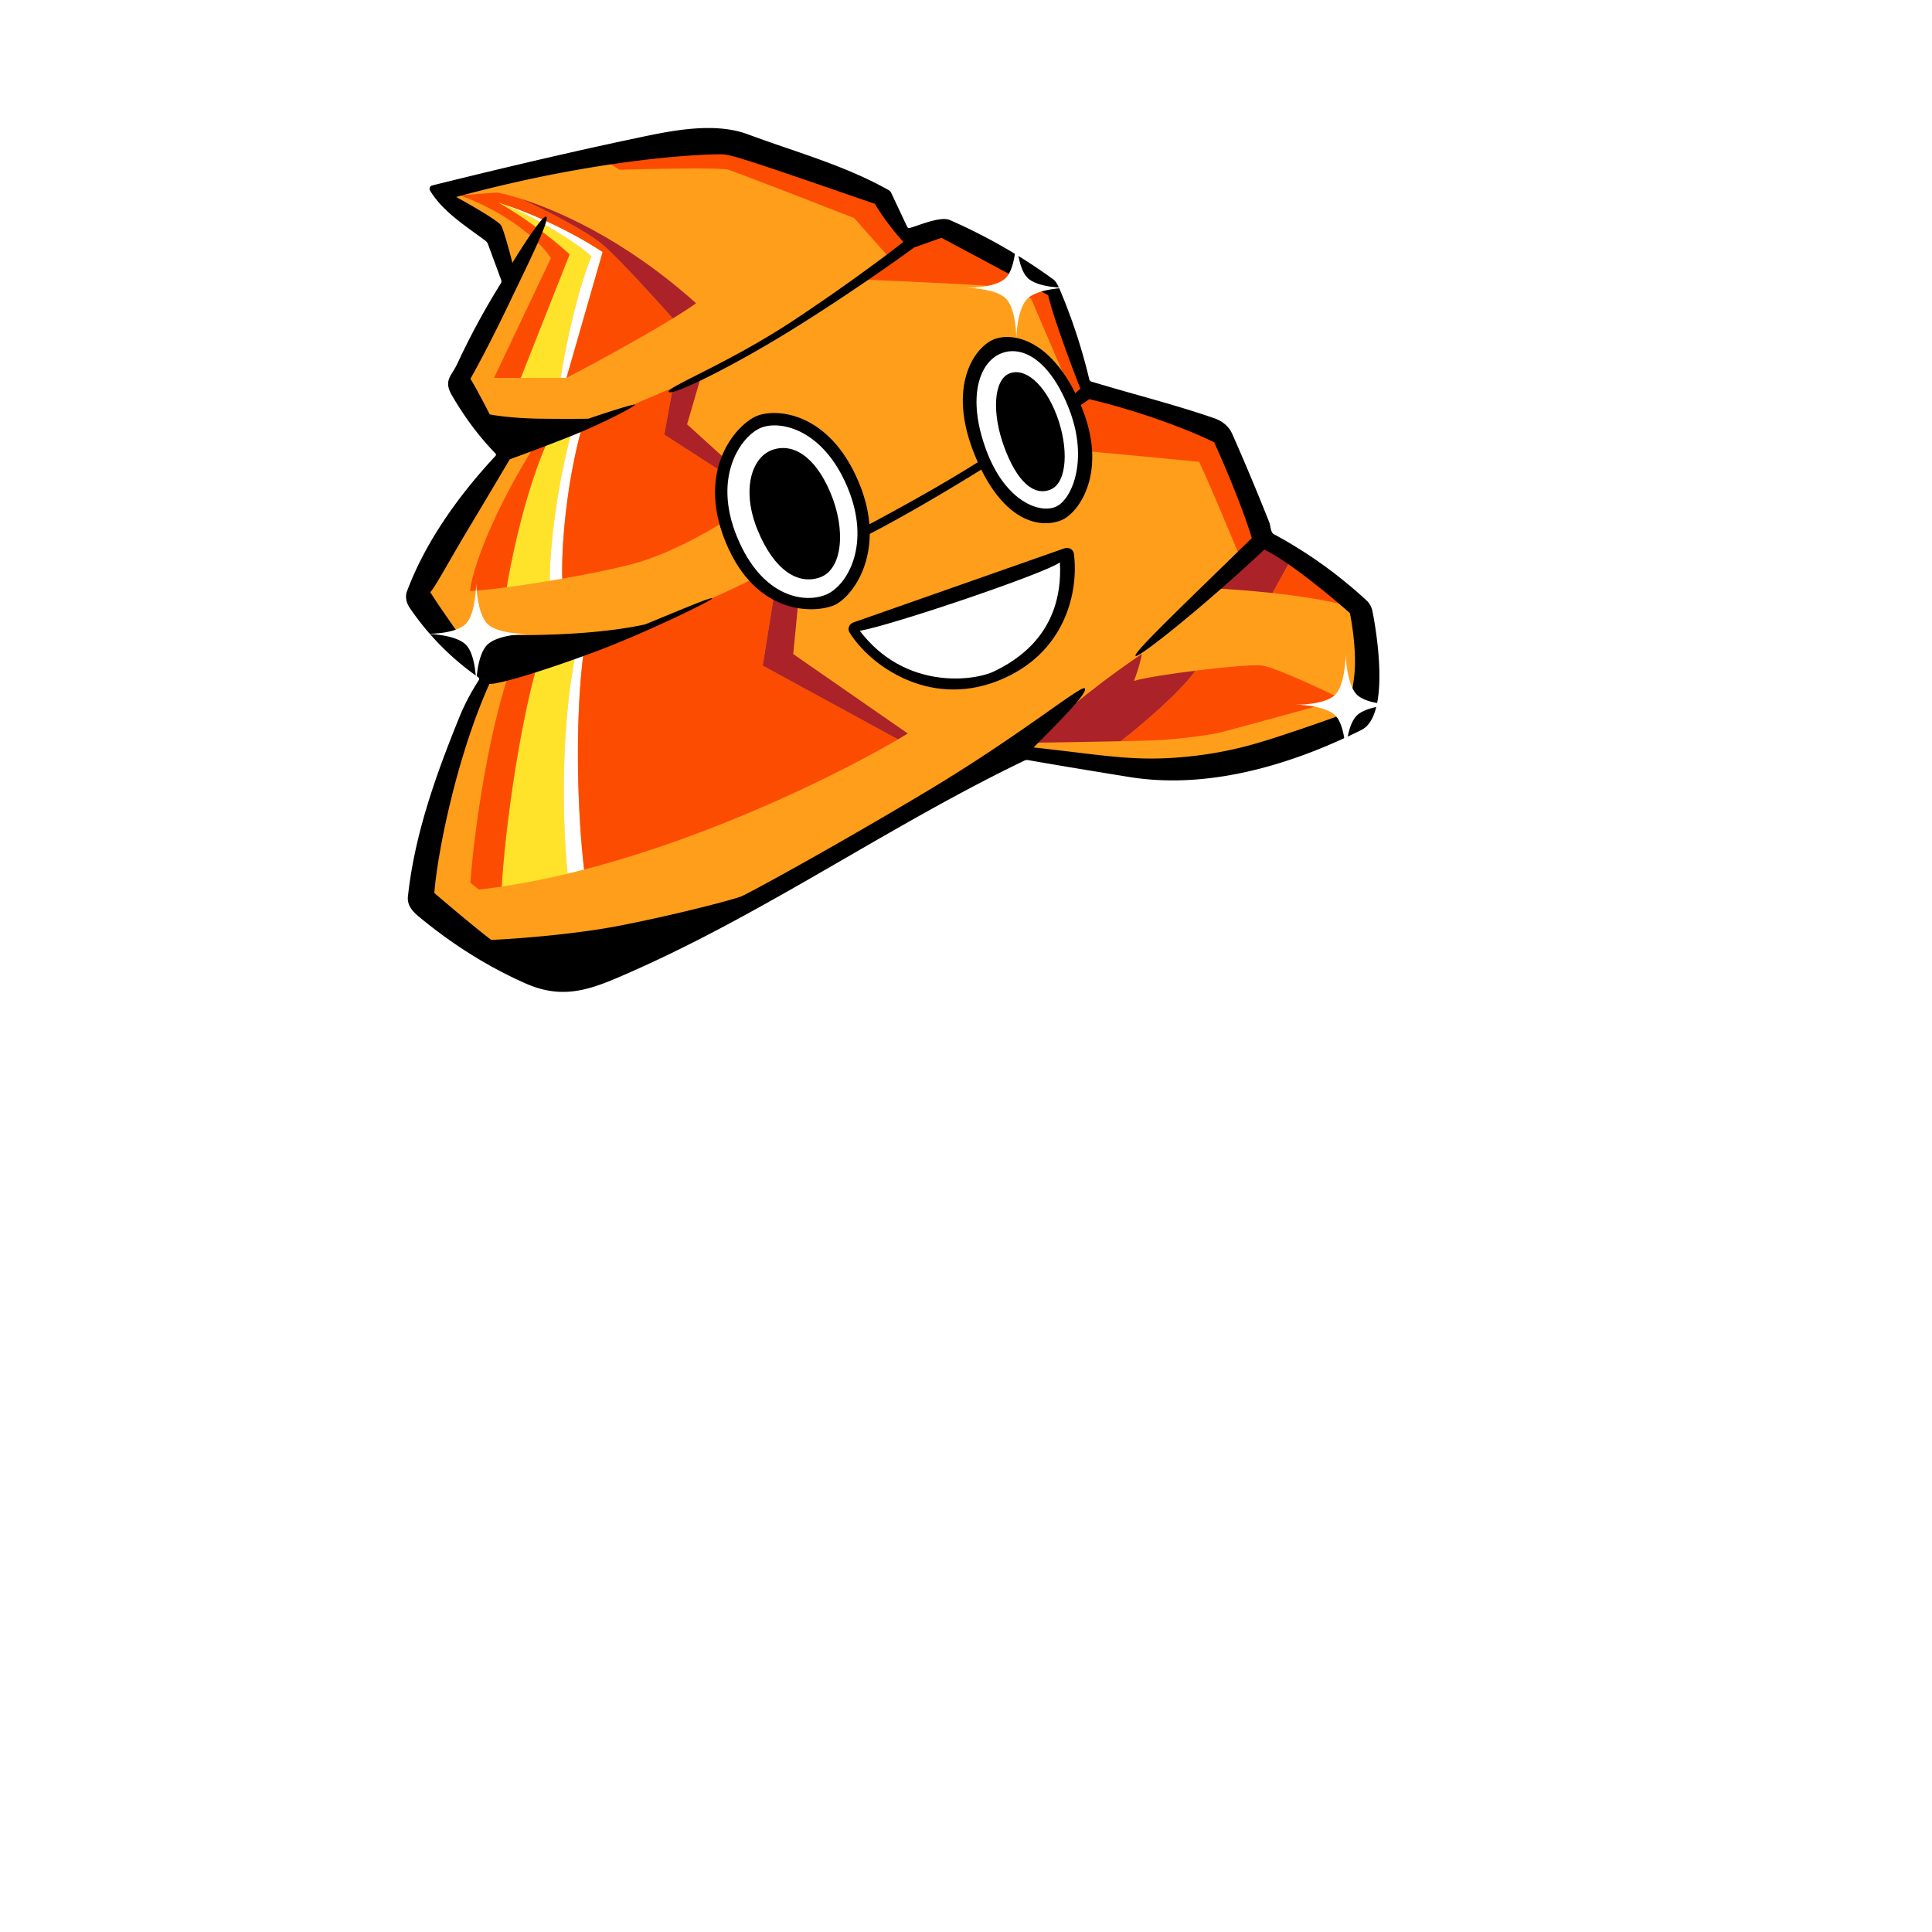 <svg xmlns="http://www.w3.org/2000/svg" fill="none" viewBox="0 0 256 256"><path fill="#FF9E1B" d="M64.563 89.078c-3.568 5.666-7.814 22.622-9.182 30.139l9.182 6.93 13.236 4.247 58.108-30.45 21.615 2.337 22.053-6.572 1.168-14.605-13.217-9.639-5.55-13.655-17.671-6.207-4.82-13.071-14.166-8.471-4.528 1.753-3.797-5.404-23.513-8.398-35.223 7.54 6.86 5.133 2.4 6.91-6.621 12.378 5.939 9.899L55.38 78.497l9.182 10.58Z"/><path fill="#FFE32B" d="M71.096 88.441c-1.832 6.367-3.947 18.731-4.625 29.035 2.895-.431 5.82-1.013 8.738-1.711-.894-9.119-.635-21.016 1.124-29.361a292.08 292.08 0 0 0-5.237 2.037ZM72.478 58.666c-2.835 6.354-4.734 15.413-5.329 19.148 1.754-.23 3.713-.525 5.696-.856-.021-2.87.53-10.841 2.9-19.762-1.109.494-2.204.987-3.267 1.47ZM75.474 33.701l-6.47 16.37h5.275c.533-3.36 2.096-11.282 4.087-16.082-1.248-1.366-8.32-5.863-12.356-7.156 4.335 2.468 8.115 5.607 9.464 6.868Z"/><path fill="#fff" d="M76.333 86.404c-1.759 8.345-2.018 20.242-1.124 29.361a121.8 121.8 0 0 0 2.192-.546c-1.068-9.099-1.12-21.525 0-29.22-.359.136-.715.27-1.068.405ZM75.746 57.196c-2.371 8.92-2.922 16.892-2.901 19.762.554-.092 1.11-.187 1.663-.284-.109-3.115.261-11.494 2.61-20.087-.46.203-.917.406-1.372.609ZM79.854 33.403c-2.008-1.377-7.587-4.62-13.844-6.57 4.036 1.293 11.108 5.79 12.356 7.156-1.99 4.8-3.554 12.722-4.087 16.083h.784l4.79-16.67Z"/><path fill="#FC4C02" fill-rule="evenodd" d="M66.01 25.539c-.364-.038-3.49.224-5.007.36C68.084 28.522 71.952 32.525 73 34.2l-7.536 15.872h3.538l6.47-16.37c-1.348-1.262-5.128-4.4-9.463-6.87 6.257 1.952 11.836 5.194 13.844 6.57l-4.791 16.67c3.324-1.74 9.76-5.22 14.09-7.877-2.034-2.296-6.672-7.406-8.944-9.474-2.272-2.069-8.417-5.123-11.206-6.392-1.786-.568-2.864-.776-2.993-.79ZM70.514 59.566c-6.126 10.036-8.037 16.673-8.227 18.737 1.19-.054 2.896-.231 4.862-.49.595-3.734 2.494-12.793 5.329-19.147-.67.304-1.325.605-1.963.9Zm3.994 17.108c-.109-3.115.261-11.494 2.61-20.087a841.3 841.3 0 0 1 12.035-5.203l-1.137 6.208 12.865 8.29c-2.915 2.017-9.356 6.411-15.807 8.475-2.195.703-6.317 1.572-10.566 2.317ZM62.324 116.971l1.14.898c.998-.112 2-.243 3.007-.393.678-10.304 2.793-22.668 4.625-29.035a99.547 99.547 0 0 0-3.947 1.676c-3.02 9.74-4.476 21.961-4.825 26.854Zm15.077-1.752c-1.068-9.099-1.12-21.525 0-29.22l1.485-.562c6.68-2.526 14.188-5.366 20.621-8.602l3.126 1.562-1.57 9.806 17.914 9.771c-8.21 4.789-24.596 12.846-41.576 17.245Z" clip-rule="evenodd"/><path fill="#AB2328" d="M92.23 40.18c-9.69-8.686-18.717-12.416-23.227-13.85 2.789 1.268 8.934 4.322 11.206 6.39 2.272 2.069 6.91 7.179 8.944 9.475 1.238-.759 2.304-1.45 3.076-2.015ZM91.04 56.228l1.876-6.424c-.967.402-2.257.942-3.763 1.58l-1.137 6.208 12.865 8.29.455-.316-10.296-9.338ZM105.107 86.666l.651-6.706-3.125-1.563-1.57 9.806 17.914 9.771c.464-.27.901-.53 1.312-.779l-15.182-10.529Z"/><path fill="#FC4C02" fill-rule="evenodd" d="M152.722 98.108c3.526-.133 7.668-.75 8.814-1.014.916-.212 10.635-2.88 15.379-4.186v-.706c-2.57-1.248-8.108-3.798-9.694-4.01-1.061-.141-4.957.196-8.825.676-2.144 3.025-7.5 7.493-9.91 9.35 1.796-.038 3.328-.077 4.236-.11ZM80.209 21.286l1.871 1.206c4.395-.125 13.432-.3 14.43 0 .999.3 11.534 4.394 16.676 6.404l4.7 5.304-3.452 2.847c5.936.248 18.046.805 19 1.05.954.246 2.534 1.103 3.204 1.5l5.755 13.426 1.57 6.754a2672.92 2672.92 0 0 1 14.92 1.413c1.125 2.32 4.032 9.275 5.345 12.463l3.368-2.016c-5.269-15.655-6.888-16.004-15.858-17.937-2.128-.458-4.671-1.006-7.775-1.869-2.713-7.765-2.84-10.929-4.369-13.108-1.646-2.344-4.918-3.548-14.791-8.121-.605.175-1.128.35-1.59.504-2.87.958-3.38 1.129-6.456-4.382-21.805-9.054-25.386-8.175-35.072-5.798-.476.117-.967.237-1.476.36Zm90.771 53.006-2.373 4.289c3.602.392 7.468.97 10.075 1.755l-7.702-6.044Z" clip-rule="evenodd"/><path fill="#AB2328" d="M150.255 90.22c.634-1.622.969-3.056 1.057-3.57-3.29 2.189-10.761 7.606-14.322 11.766 2.759-.04 7.713-.119 11.496-.199 2.41-1.856 7.766-6.324 9.91-9.35-3.364.418-6.706.942-8.141 1.352ZM164.228 73.653l-3.151 4.32c1.757.085 4.554.284 7.53.608l2.373-4.289-3.384-2.655-3.368 2.016Z"/><path fill="#000" d="M113.76 63.828c-3.899-9.216-10.823-9.748-13.419-8.735s-8.228 6.95-4.177 16.773c4.05 9.824 11.836 9.368 14.304 8.356 2.469-1.013 7.191-7.178 3.292-16.394Z"/><path fill="#000" fill-rule="evenodd" d="M59.855 52.34c1.664 2.89 3.589 5.467 5.776 7.73.116.12.118.24.004.36-4.784 5.142-9.246 11.301-11.715 17.945-.264.71-.06 1.535.355 2.145a35.548 35.548 0 0 0 9.066 9.2c.163.117.191.26.084.43-1.04 1.62-1.884 3.228-2.534 4.825-3.102 7.625-5.97 15.61-6.84 23.84-.116 1.12.59 1.93 1.39 2.595 4.486 3.73 9.224 6.698 14.215 8.905 4.297 1.895 7.602 1.164 11.79-.6 10.689-4.513 20.649-10.271 30.614-16.032 7.775-4.494 15.552-8.991 23.68-12.898a.749.749 0 0 1 .48-.07c3.207.567 7.675 1.313 13.405 2.24 10.446 1.688 21.376-1.568 30.75-6.22 3.804-1.882 2.11-12.646 1.48-15.75a2.575 2.575 0 0 0-.77-1.41 59.923 59.923 0 0 0-12.32-8.81c-.278-.15-.365-.61-.442-1.014-.037-.193-.071-.373-.123-.501a321.056 321.056 0 0 0-4.91-11.725c-.443-1.01-1.266-1.722-2.47-2.135-3.381-1.162-6.818-2.133-10.256-3.105a336.42 336.42 0 0 1-5.914-1.71.443.443 0 0 1-.325-.345 74.682 74.682 0 0 0-3.875-11.81c-.31-.733-.596-1.195-.86-1.385a72.886 72.886 0 0 0-13.75-7.885c-.944-.412-2.916.261-4.33.744-.353.12-.671.23-.93.306-.176.053-.305-.003-.385-.17l-2.095-4.455a.84.84 0 0 0-.345-.38c-4.21-2.39-8.947-4.017-13.605-5.615a215.78 215.78 0 0 1-5.05-1.78c-4.52-1.684-10.24-.467-14.868.517l-.602.128c-7.443 1.573-16.233 3.617-26.37 6.13a.457.457 0 0 0-.28.67c1.394 2.34 3.83 4.102 6.08 5.729.437.316.866.627 1.28.936.14.107.242.242.305.405l1.77 4.795a.499.499 0 0 1-.044.425 98.984 98.984 0 0 0-5.795 10.7 8.92 8.92 0 0 1-.56.998c-.573.92-1.013 1.628-.16 3.107Zm.59-26.238c1.847 1.01 5.626 3.18 5.965 3.786.34.606 1.132 3.543 1.485 4.936 1.302-2.14 4.022-6.36 4.482-6.117.492.258-1.672 4.751-3.848 9.27a790.75 790.75 0 0 0-1.103 2.297c-2.463 5.158-4.576 9.04-5.097 9.918.645 1.005 1.976 3.564 2.56 4.718.854.174 3.406.531 6.782.57 3.377.037 5.596.015 6.284 0 2.047-.696 6.146-2.04 6.165-1.85.023.237-4.292 2.466-8.039 3.983-2.997 1.214-6.94 2.672-8.536 3.249-1.093 1.85-3.738 6.309-5.568 9.35a263.559 263.559 0 0 0-2.406 4.11c-1.231 2.132-2.192 3.796-2.556 4.14.592 1.005 2.717 4.05 3.705 5.446 4.843.352 16.578.61 24.768-1.172.874-.359 1.708-.703 2.492-1.027 3.76-1.552 6.347-2.62 6.388-2.418.048.244-8.759 4.527-15.19 6.948-6.43 2.42-12.86 4.425-14.336 4.388-4.516 10.081-6.971 23.03-7.285 27.705 1.651 1.419 5.471 4.648 7.537 6.212 3.187-.139 11.1-.719 17.257-1.934 7.696-1.519 14.868-3.429 15.857-3.827.99-.399 12.307-6.57 24.714-14.002 6.887-4.127 12.426-8.024 16.057-10.579 2.909-2.047 4.593-3.231 4.763-2.98.384.563-2.636 3.65-6.783 7.82 1.996.217 3.752.429 5.346.622 5.531.668 9.12 1.102 14.11.68 6.369-.538 10.383-1.876 14.815-3.354l.125-.041c3.585-1.195 6.202-2.158 7.062-2.49.362-1.078 1.094-3.892 1.128-6.533.034-2.64-.438-5.557-.677-6.685-2.412-2.144-8.057-6.83-11.34-8.42-7.87 7.404-16.671 14.428-17.052 14.09-.331-.295 3.9-4.414 11.713-12.02l3.689-3.593c-1.286-4.231-3.865-10.226-4.993-12.694-2.256-1.128-8.725-3.85-16.544-5.712-7.61 5.26-25.544 16.887-36.401 21.307-7.857 3.199-5.444 1.938.564-1.201 4.37-2.284 10.641-5.56 16.245-8.838 10.646-6.225 16.708-11.042 18.408-12.673-1.11-2.811-3.518-9.222-4.272-12.373-4.439-2.442-11.274-6.086-14.136-7.602l-3.621 1.276c-2.201 1.628-8.334 5.97-15.259 10.32-8.656 5.438-16.903 9.424-17.248 8.812-.149-.265 1.334-1.016 3.764-2.248 3.19-1.617 8.015-4.062 12.925-7.322 6.921-4.593 12.479-8.778 14.393-10.296-.748-.811-2.55-2.956-3.775-5.047-1.665-.572-3.246-1.118-4.737-1.632-8.478-2.925-14.024-4.838-15.284-4.92-1.481-.095-15.745.278-35.462 5.647Z" clip-rule="evenodd"/><path fill="#fff" fill-rule="evenodd" d="M100.847 56.676c2.532-1.013 8.184.171 11.419 7.817 3.234 7.645 0 13.07-2.747 14.273-2.746 1.202-8.49.544-11.85-7.605-3.36-8.15.647-13.473 3.178-14.485Zm1.394 2.974c2.658-1.012 5.676.622 7.788 5.613 2.111 4.99 1.579 10.148-1.332 11.224-2.912 1.076-6.099-.883-8.292-6.203-2.194-5.32-.823-9.62 1.836-10.634Z" clip-rule="evenodd"/><path fill="#000" d="M143.206 53.676c-3.713-8.774-9.026-9.68-11.497-8.716-2.472.965-6.362 6.097-2.504 15.45 3.857 9.353 9.073 9.492 11.423 8.528 2.351-.964 6.29-6.487 2.578-15.262Z"/><path fill="#fff" fill-rule="evenodd" d="M132.658 46.826c2.883-1.153 6.605 1.023 9.074 7.565 2.47 6.543.349 11.687-1.748 12.716s-6.761-.556-9.327-7.53c-2.566-6.973-.882-11.598 2.001-12.751Zm1.052 2.679c2.03-.867 4.702 1.274 6.314 5.545 1.613 4.271 1.403 8.898-.82 9.818-2.223.921-4.464-1.077-6.139-5.63-1.675-4.552-1.385-8.866.645-9.733Z" clip-rule="evenodd"/><path fill="#000" d="m141.046 72.654-27.966 9.822c-.552.194-.822.818-.517 1.317 2.603 4.257 10.41 10.04 19.613 6.44 9.169-3.588 10.766-12.09 10.117-16.86-.08-.587-.687-.916-1.247-.72Z"/><path fill="#fff" d="M140.442 74.518c-1.813 1.406-22.19 8.318-26.513 9.067 6.004 7.917 15.202 6.647 17.814 5.364 2.613-1.283 9.232-4.877 8.699-14.431Z"/><g filter="url(#a)"><path fill="#fff" d="M128 38.132s3.924.108 5.317-1.346c1.313-1.37 1.347-5.318 1.347-5.318s.117 3.949 1.458 5.318c1.382 1.41 5.205 1.346 5.205 1.346s-3.822.076-5.205 1.459-1.458 5.205-1.458 5.205.008-3.82-1.347-5.205c-1.395-1.427-5.317-1.459-5.317-1.459Z"/></g><g filter="url(#b)"><path fill="#fff" d="M56.432 83.983s3.924.109 5.317-1.346c1.313-1.37 1.346-5.317 1.346-5.317s.118 3.948 1.459 5.317c1.382 1.41 5.205 1.346 5.205 1.346s-3.822.076-5.205 1.459-1.459 5.205-1.459 5.205.009-3.82-1.346-5.205c-1.395-1.427-5.317-1.459-5.317-1.459Z"/></g><g filter="url(#c)"><path fill="#fff" d="M171.643 93.366s3.924.109 5.317-1.346c1.313-1.37 1.346-5.317 1.346-5.317s.118 3.948 1.459 5.317c1.382 1.41 5.205 1.346 5.205 1.346s-3.822.076-5.205 1.459-1.459 5.205-1.459 5.205.009-3.82-1.346-5.205c-1.395-1.427-5.317-1.459-5.317-1.459Z"/></g><defs><filter id="a" width="29.327" height="29.327" x="120" y="23.468" color-interpolation-filters="sRGB" filterUnits="userSpaceOnUse"><feFlood flood-opacity="0" result="BackgroundImageFix"/><feColorMatrix in="SourceAlpha" result="hardAlpha" values="0 0 0 0 0 0 0 0 0 0 0 0 0 0 0 0 0 0 127 0"/><feOffset/><feGaussianBlur stdDeviation="4"/><feComposite in2="hardAlpha" operator="out"/><feColorMatrix values="0 0 0 0 0.945 0 0 0 0 0.678 0 0 0 0 0 0 0 0 0.7 0"/><feBlend in2="BackgroundImageFix" result="effect1_dropShadow_2445_6980"/><feBlend in="SourceGraphic" in2="effect1_dropShadow_2445_6980" result="shape"/></filter><filter id="b" width="29.327" height="29.327" x="48.432" y="69.32" color-interpolation-filters="sRGB" filterUnits="userSpaceOnUse"><feFlood flood-opacity="0" result="BackgroundImageFix"/><feColorMatrix in="SourceAlpha" result="hardAlpha" values="0 0 0 0 0 0 0 0 0 0 0 0 0 0 0 0 0 0 127 0"/><feOffset/><feGaussianBlur stdDeviation="4"/><feComposite in2="hardAlpha" operator="out"/><feColorMatrix values="0 0 0 0 0.945 0 0 0 0 0.678 0 0 0 0 0 0 0 0 0.7 0"/><feBlend in2="BackgroundImageFix" result="effect1_dropShadow_2445_6980"/><feBlend in="SourceGraphic" in2="effect1_dropShadow_2445_6980" result="shape"/></filter><filter id="c" width="29.327" height="29.327" x="163.643" y="78.703" color-interpolation-filters="sRGB" filterUnits="userSpaceOnUse"><feFlood flood-opacity="0" result="BackgroundImageFix"/><feColorMatrix in="SourceAlpha" result="hardAlpha" values="0 0 0 0 0 0 0 0 0 0 0 0 0 0 0 0 0 0 127 0"/><feOffset/><feGaussianBlur stdDeviation="4"/><feComposite in2="hardAlpha" operator="out"/><feColorMatrix values="0 0 0 0 0.945 0 0 0 0 0.678 0 0 0 0 0 0 0 0 0.7 0"/><feBlend in2="BackgroundImageFix" result="effect1_dropShadow_2445_6980"/><feBlend in="SourceGraphic" in2="effect1_dropShadow_2445_6980" result="shape"/></filter></defs></svg>

